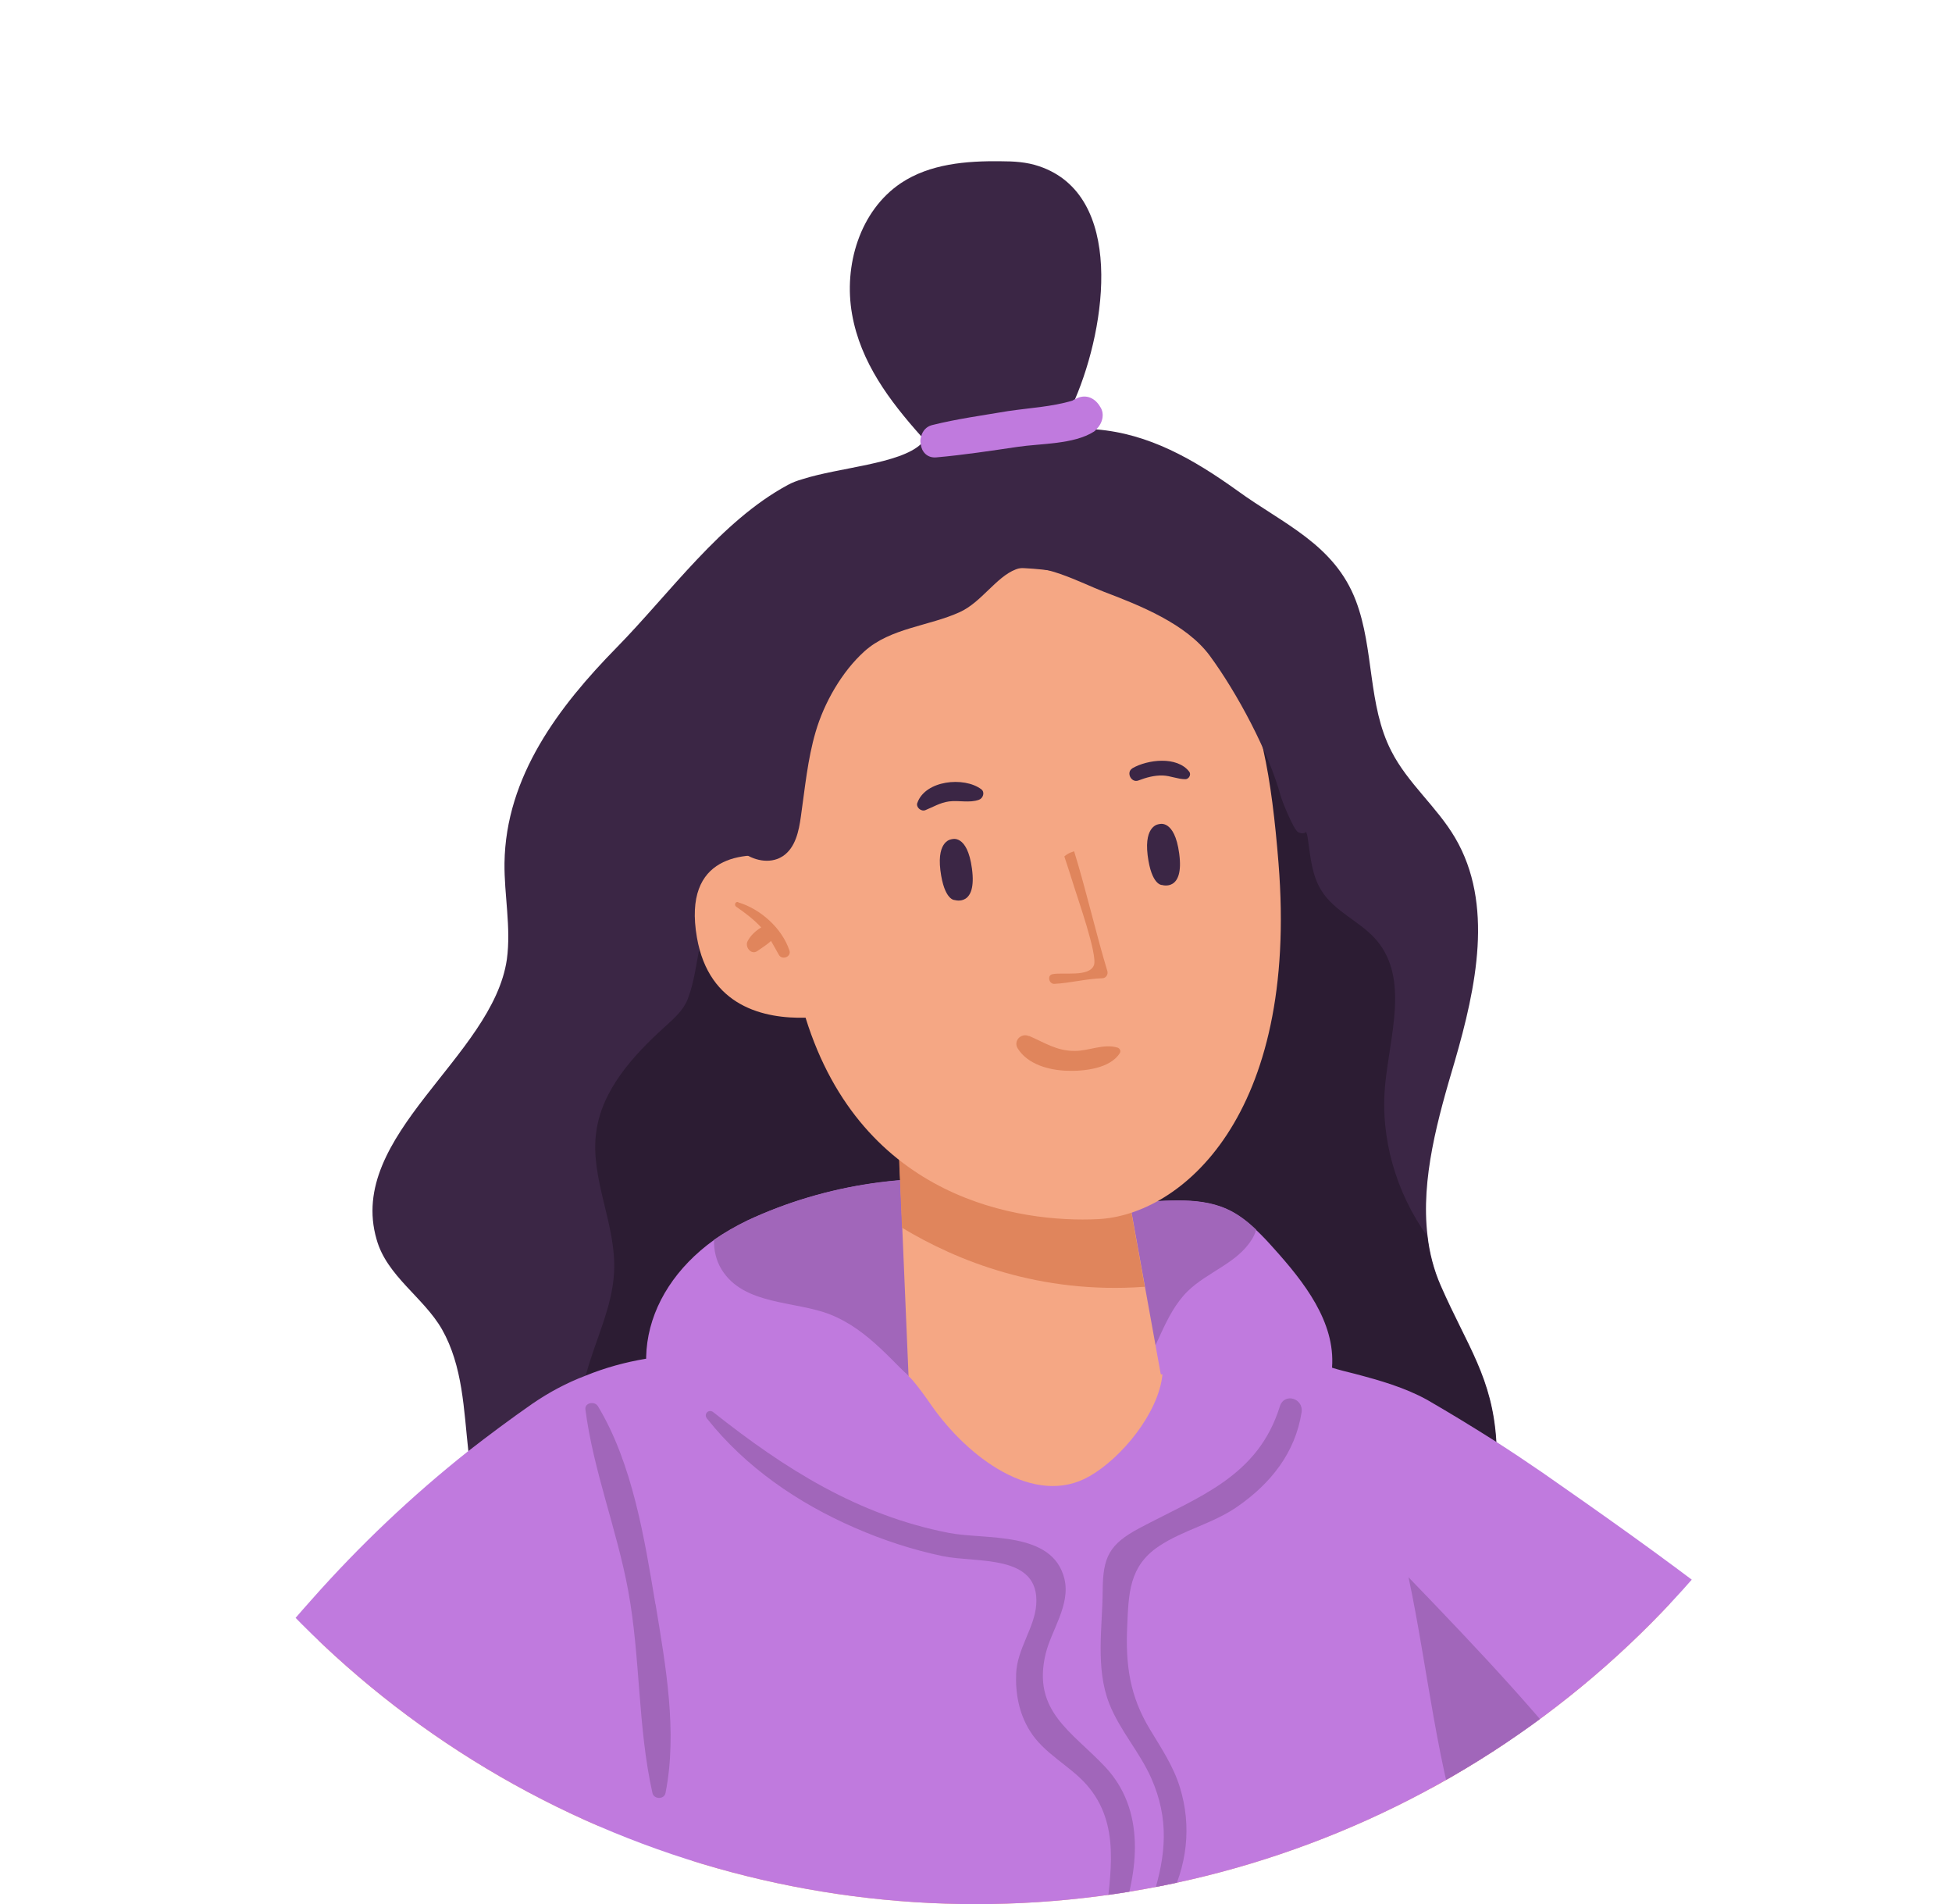 <svg xmlns="http://www.w3.org/2000/svg" xmlns:xlink="http://www.w3.org/1999/xlink" id="Layer_1" data-name="Layer 1" viewBox="0 0 163.32 159.28"><defs><style>      .cls-1 {        fill: #e0855c;      }      .cls-2 {        fill: #3b2645;      }      .cls-3 {        fill: #c07ade;      }      .cls-4 {        fill: #f5a784;      }      .cls-5 {        clip-path: url(#clippath);      }      .cls-6 {        fill: none;      }      .cls-7 {        fill: #a166ba;      }      .cls-8 {        fill: #2c1c33;      }    </style><clipPath id="clippath"><circle class="cls-6" cx="81.66" cy="79.64" r="79.64"></circle></clipPath><clipPath id="clippath-1"><circle class="cls-6" cx="260.12" cy="79.64" r="79.64"></circle></clipPath></defs><g class="cls-5"><g><path class="cls-2" d="m125.25,122.62c0,3.09-.26,6.09-1.73,8.53-.16.29-.36.59-.59.85-.68.91-1.56,1.73-2.7,2.41-.2.13-.39.26-.59.36-.39.2-.75.39-1.14.55-2.93,1.24-6.18,1.46-9.24,2.28-.33.06-.65.16-.94.26-.29.1-.52.2-.78.29h-.03c-2.7.98-5.18,2.54-7.62,4.07-.85.52-1.66,1.01-2.51,1.46-.42.26-.88.49-1.33.72-.59.29-1.2.59-1.79.85-1.11.42-2.21.81-3.35,1.04-1.04.23-2.08.36-3.12.33-.52-.03-1.01-.1-1.53-.16-.26,0-.49-.07-.72-.13-2.12-.49-3.97-1.66-5.73-2.99-2.8-2.12-5.44-4.65-8.76-5.73-1.99-.62-4-.68-6.09-.55-3.16.2-6.41.88-9.57.68h-.23c-.29-.03-.59-.07-.88-.1-.39-.03-.78-.1-1.17-.2-5.73-1.14-10.81-5.34-12.82-10.84-.06-.16-.13-.33-.16-.49-.52-1.5-.78-3.09-.94-4.69-.39-3.52-.46-7.13-2.21-10.22-1.53-2.67-4.62-4.46-5.47-7.52-2.54-8.72,9.73-15.27,10.9-23.44.36-2.67-.23-5.37-.2-8.04.1-7.26,4.56-13.12,9.41-18.06,4.43-4.52,8.69-10.55,14.29-13.57.36-.2.78-.36,1.24-.49,3.06-.98,8.14-1.27,9.9-2.93.1-.13.2-.23.29-.36-.1-.1-.16-.2-.26-.29-2.64-2.96-5.08-6.18-5.79-10.22-.72-4.07.65-8.66,4.1-10.97,2.41-1.6,5.44-1.86,8.37-1.82,1.04,0,2.15.06,3.19.42,7.13,2.41,5.66,13.28,2.99,19.5-.42.98-.88,1.86-1.33,2.54,1.07-.13,2.12-.13,3.12-.03,4.39.36,8.1,2.47,11.82,5.14,3.81,2.77,8.1,4.46,9.9,9.21,1.53,4.04.98,8.72,2.96,12.56,1.37,2.7,3.81,4.65,5.34,7.26,3.25,5.53,1.76,12.5-.03,18.68-1.4,4.72-2.86,9.83-2.28,14.61.16,1.4.52,2.83,1.11,4.17,2.21,5.05,4.33,7.68,4.65,13.05,0,.16.03.36.03.55,0,.49.03.98.03,1.46Z"></path><path class="cls-8" d="m125.25,122.62c0,3.09-.26,6.09-1.73,8.53-.23.03-.46.1-.72.13-.42.06-.88.13-1.33.23-1.07.23-2.08.55-3.09.98-.13.03-.26.1-.39.16-2.54,1.07-4.88,2.67-7.29,4.1-.49.29-.94.55-1.43.85-.49.26-.98.55-1.5.81-2.57,1.4-5.18,2.7-7.88,3.81-1.4.59-2.8,1.11-4.2,1.56-.65.26-1.3.49-1.92.68-1.2.39-2.41.75-3.65,1.07-.59.16-1.2.33-1.82.49-.29.1-.59.16-.91.23-.36.07-.75.13-1.14.2-.94.13-1.89.13-2.8-.13-1.56-.46-2.77-1.6-3.65-2.99-.42-.65-.75-1.33-1.07-2.02-.91-2.18-1.5-4.56-2.86-6.51-1.27-1.86-3.09-3.06-5.14-3.94-.13-.07-.26-.1-.39-.16-1.14-.46-2.34-.81-3.58-1.11-1.86-.46-3.78-.78-5.6-1.14-2.73-.52-5.66-1.46-8.01-2.96-.23-.13-.46-.29-.68-.46-1.04-.75-1.95-1.63-2.6-2.64-.46-.72-.81-1.5-1.04-2.34-.06-.23-.13-.46-.16-.72-.23-1.43-.03-2.83.33-4.23.75-2.9,2.25-5.73,2.38-8.72.2-3.94-2.02-7.75-1.5-11.65.46-3.55,3.09-6.44,5.76-8.85.75-.68,1.53-1.37,1.89-2.28.59-1.53.72-3.03,1.01-4.36.33-1.59.94-2.96,2.99-3.91,4.75-2.25,8.72,1.66,13.25,2.12,5.53.59,9.73-4.75,12.69-9.47,2.99-4.75,7.16-10.06,12.69-9.5,1.76.16,3.25.91,4.52,2.02t.03.03c.2.16.36.36.55.52l.03.03c2.12,2.18,3.45,5.37,4,8.5v.03c.1.26.13.49.16.75.2,1.4.33,2.86,1.07,4.07,1.11,1.86,3.35,2.64,4.72,4.3,2.64,3.22,1.04,7.91.65,12.04-.42,4.43.91,8.98,3.52,12.63.16,1.4.52,2.83,1.11,4.17,2.21,5.05,4.33,7.68,4.65,13.05,0,.16.03.36.03.55,0,.49.03.98.03,1.46Z"></path><path class="cls-3" d="m111.46,114.38c-.17,2.42-1.52,4.59-3.04,6.49-5.83,7.25-14.87,11.83-24.16,12.28-10.1.49-19.61-3.92-26.55-11.12-5.89-6.11-4.24-13.8,2.02-18.3.86-.6,1.8-1.14,2.81-1.63,6.58-3.07,14.08-4.16,21.26-3.09,3.49.53,6.9,1.54,10.4,1.56,2.85.02,5.85-.58,8.44.58.92.41,1.72,1.03,2.46,1.74.51.47.99.99,1.46,1.52,2.55,2.83,5.17,6.17,4.89,9.97Z"></path><path class="cls-7" d="m105.1,102.88c-.09.3-.22.58-.39.84-1.22,1.95-3.69,2.68-5.34,4.29-2.01,1.99-2.55,5.01-4.22,7.27-3.97,5.46-13.01,5.31-17.79,1.11-2.59-2.29-4.57-5.1-7.89-6.43-2.92-1.16-7.27-.75-9.11-3.79-.45-.75-.64-1.59-.62-2.46.86-.6,1.8-1.14,2.81-1.63,6.58-3.07,14.08-4.16,21.26-3.09,3.49.53,6.9,1.54,10.4,1.56,2.85.02,5.85-.58,8.44.58.92.41,1.72,1.03,2.46,1.74Z"></path><path class="cls-4" d="m54.81,208.61c6.89,1.69,16.74,1.97,26.71,1.59,2.55-.09,5.1-.22,7.61-.39,2.56-.17,5.08-.38,7.49-.6,12.45-1.11,22.38-2.65,22.93-2.74-3.04-15.03-3.18-34.13.03-43.8.51-1.49,1.28-3.69,1.88-4.65,1.03-1.62,2.1-3.54,2.91-5.28,2.27-4.89,1.78-9.78.03-14.89-1.3-3.78-1.71-7.4-2.27-11.08-.22-1.52-.48-3.06-.82-4.62-.77-3.37-3.79-4.49-7.1-5.08-1.2-.21-4.72-.78-5.28-.87-2.1-.34-4.26-.55-6.14-.74-.48-.05-.94-.1-1.38-.14-2.51-.24-4.29-.36-4.29-.36l-3.35-18.54c-.51-5.23-7.1-6.48-12.32-6.59-3.57-.08-6.49.32-6.49.32l1.06,25.05c0,.26-1.27.28-3.52.41-.53.03-1.11.07-1.74.1-.77.05-1.64.1-2.58.19-.1,0-.24,0-.34.02-.43.03-.85.08-1.27.12-2.34.24-5.16.31-7.66.92-1.26.31-2.32.7-3.23,1.25-1.37.82-2.38,1.98-2.8,3.68-.05.19-.09.38-.12.58-.05.34-.11.67-.15,1.01-.82,6.23,1.44,12.79,2.86,18.71.75,3.08,1.33,6.12,1.83,9.2.15.97.48,3.39.51,3.61.32,2.33.6,4.65.84,6.99.32,3.2.6,6.41.85,9.66.05.67.17,1.3.17,1.97.27,13.05-1.35,24.91-2.94,30.9-.17.62-.34,1.18-.5,1.66-.53,1.56-1.01,2.44-1.4,2.44Z"></path><path class="cls-1" d="m95.77,107.64c-8.77.64-15.73-2.18-20.3-4.94l-.37-8.63,6.34-4.23c5.23.13,11.81,1.36,12.32,6.59l2.02,11.21Z"></path><g><path class="cls-4" d="m106.97,72.19c-.56-7-1.52-12.93-3.95-16.01-10.64-13.53-32.47-9.75-36.7,1.1-1.37,3.52-1.64,8.5-1.17,14.38-2.82-.39-8.05-.22-6.84,6.76,1.01,5.81,5.66,6.8,9.09,6.71,4.74,15.25,17.95,17.17,24.47,16.85,6.94-.34,16.81-8.62,15.1-29.79Z"></path><path class="cls-2" d="m97.23,74.03s1.87.59,1.43-2.64c-.39-2.91-1.68-2.45-1.68-2.45,0,0-1.27.05-.96,2.6.32,2.54,1.2,2.49,1.2,2.49Z"></path><path class="cls-2" d="m79.89,75.29s1.87.59,1.43-2.64c-.39-2.91-1.68-2.45-1.68-2.45,0,0-1.27.05-.96,2.6.32,2.54,1.2,2.49,1.2,2.49Z"></path><path class="cls-1" d="m88.06,81.49c.92-.18,3.08.27,3.47-.76.32-.85-1.41-5.71-1.66-6.55-.28-.91-.55-1.73-.82-2.54.08-.06.15-.13.24-.18.19-.12.39-.19.58-.25,1.03,3.34,1.82,6.85,2.78,10.02.08.28-.11.59-.41.6-1.36.04-2.67.4-4.03.47-.45.02-.62-.72-.15-.81Z"></path><path class="cls-2" d="m94.75,64.26c1.28-.73,3.73-1.03,4.75.29.19.24-.03.63-.32.63-.65,0-1.25-.29-1.9-.31-.71-.02-1.38.17-2.04.42-.6.22-1.05-.7-.49-1.02Z"></path><path class="cls-2" d="m76.75,67.17c.66-1.9,3.9-2.23,5.35-1.15.33.25.15.76-.19.88-.8.29-1.67.03-2.51.14-.74.1-1.31.46-1.98.73-.35.14-.8-.24-.67-.61Z"></path><path class="cls-1" d="m86.09,86.65c1.32.57,2.33,1.27,3.84,1.26,1.18,0,2.43-.63,3.56-.28.18.05.32.26.21.45-.8,1.31-3.02,1.54-4.42,1.49-1.5-.05-3.29-.52-4.13-1.87-.39-.64.29-1.32.94-1.03Z"></path><path class="cls-2" d="m69.04,48.21l-7.69,6.62c-.87,4.2-2.11,8.12-1.28,12.34.27,1.37.69,2.77,1.66,3.77.84.86,2.19,1.31,3.28.92.18-.06.34-.15.5-.25,1.04-.7,1.33-2.08,1.5-3.32.34-2.37.56-4.77,1.23-7.06.71-2.44,2.2-5.05,4.09-6.75,2.18-1.96,5.4-2.1,7.98-3.28,1.8-.82,3.04-2.94,4.68-3.57,1.98-.76,5.53,1.17,7.37,1.87,2.98,1.13,6.89,2.68,8.86,5.35,2.28,3.1,4.94,8.06,5.94,11.76.11.41,1.07,2.78,1.44,2.99,2.03,1.12,1.66-6.98,1.9-8.14.71-3.33.33-6.89-1.16-9.96-2.43-5.01-6.91-7.41-12.12-8.53-2.81-.61-5.15-.18-8.01-.26-3.71-.11-7.79-.19-11.35,1.37-2.99,1.31-5.8,2.84-8.83,4.14Z"></path></g><path class="cls-4" d="m164.17,160.18c-4.46-6.51-9.86-12.56-15.85-18.29-2.18-2.08-4.43-4.13-6.74-6.15-5.21-4.52-10.71-8.89-16.34-13.12-.36-.26-.68-.52-1.04-.78-1.92-1.43-4.04-2.93-6.44-3.74,0,0-.03-.03-.06-.03-1.01-.39-2.12-.62-3.25-.68-1.5-.1-2.83.07-3.97.39-.59.16-1.14.39-1.63.65-2.9,1.5-4.49,4.39-5.21,7.19-.03.13-.07.26-.1.42-.16.68-.26,1.4-.33,2.05-.33,3.78,1.59,7.03,4.3,10.06h.03c.06.1.13.16.23.26,1.37,1.53,2.93,2.99,4.49,4.46,2.25,2.15,4.59,4.23,6.93,6.28.78.68,1.6,1.37,2.38,2.08.85.68,1.66,1.4,2.51,2.12,5.4,4.56,10.87,9.05,16.18,13.74.75.65,2.9,2.47,5.11,4.62,0,0,.03,0,.03.03,3.22,3.19,6.54,7,5.47,8.66-5.7,8.69-11.39,17.38-17.06,26.04-1.37,2.12-2.57,4.3-3.94,6.35v.03c-1.04,1.63-2.15,3.16-3.45,4.59-.88.94-1.82,1.82-2.93,2.64-.81.62-1.66,1.17-2.64,1.66-1.11.62-2.38,1.14-3.78,1.59-3.22,1.01-6.61,1.92-9.24,3.65-1.5.94-2.7,2.28-3.22,3.68-.42,1.07-.49,2.18.03,3.25,0,.03.03.03.03.07,2.57,5.18,13.67,8.07,18.91,4.23.88-.62,1.72-1.27,2.54-1.92.33-.26.62-.49.91-.72,1.04-.85,2.05-1.69,3.03-2.54,3.45-2.99,6.74-6.15,9.86-9.34,2.12-2.15,4.2-4.33,6.22-6.48,9.89-10.51,19.66-21.29,27.31-32.84,2.96-4.1-2.7-14.55-9.28-24.15Zm-40.17,62.43s.1-.07.13-.1l.07-.07.03.03s-.07.07-.1.03v.03s-.07.03-.13.07Z"></path><path class="cls-4" d="m29.65,167.08c7.49-6.61,16.14-10.97,23.89-16.83.29-.26.62-.49.94-.75.49-.36.98-.75,1.43-1.14.26-.2.49-.42.72-.62.81-.68,1.59-1.37,2.38-2.12,2.44-2.28,4.56-5.34,5.96-8.59,1.07-2.47,1.72-5.05,1.79-7.45v-.62c0-.29,0-.59-.03-.88-.1-.91-.13-1.92-.2-2.93-.06-.78-.13-1.6-.26-2.34-.55-3.35-2.12-6.18-7.36-5.86-1.14.07-2.54.36-4.04.78-1.33.39-2.73.88-4.04,1.4-.52.23-1.04.46-1.56.68-.16.07-.29.16-.46.23-1.24.59-2.31,1.2-3.09,1.79-1.89,1.4-3.74,2.83-5.6,4.26-4.04,3.12-8.01,6.35-11.78,9.63-2.34,2.02-4.59,4.07-6.77,6.15-5.96,5.73-11.36,11.78-15.82,18.29-6.57,9.6-12.24,20.05-9.28,24.15,7.65,11.55,17.41,22.33,27.31,32.84,3.12,3.29,6.28,6.64,9.63,9.86,2.86,2.8,5.86,5.53,9.02,8.1.62.52,1.24,1.01,1.89,1.5.26.23.55.42.85.65.39.29.78.59,1.17.88,4.72,3.45,14.13,1.46,17.84-2.73h.03c.42-.46.78-.98,1.04-1.5.23-.42.33-.88.36-1.3.26-2.12-1.33-4.3-3.52-5.7-2.64-1.72-6.02-2.64-9.24-3.65-.81-.26-1.56-.55-2.28-.88-1.07-.46-2.08-.98-2.96-1.56-.75-.49-1.46-.98-2.12-1.53-.88-.75-1.69-1.56-2.41-2.41-2.77-3.16-4.62-6.87-6.97-10.48-5.7-8.66-11.36-17.35-17.06-26.04-1.82-2.77,8.79-11.72,10.58-13.31Zm16.08,55.37c.07.07.13.1.2.16-.1-.03-.16-.07-.23-.13l.03-.03Z"></path><path class="cls-3" d="m176.41,179.39c-.23,2.54-1.4,4.91-2.6,7.19-6.67,12.47-15.98,25.1-26.59,34.5-2.02,1.79-4.69,3.12-7.29,2.57-.16,0-.33-.03-.49-.1-1.73-.52-3.09-1.89-4.36-3.19-2.15-2.18-5.01-4.39-5.21-7.55v-.65c.23-3.84,3.71-8.01,5.34-11.33,2.86-5.76,6.18-11.29,9.89-16.57.85-1.17,1.73-2.41,1.82-3.84.03-.88-.2-1.69-.59-2.44-.62-1.14-1.59-2.15-2.51-3.03-5.7-5.66-11.36-11.33-17.41-16.57-.52-.55-.91-1.11-1.4-1.72-.16-.2-1.5-1.11-1.99-1.3-.06-.03-.13-.07-.16-.07,0,.07,0,.1.03.16v.13c.23,1.56.85,3.48.46,4.98-.39,1.46-1.69,2.77-2.31,4.13-.81,1.73-1.53,3.48-1.79,5.37-.85,6.15.65,12.3.75,18.46.07,3.97-.33,7.1-1.76,9.76-.13.26-.26.49-.46.75-.39.68-.88,1.3-1.46,1.92-.98,1.04-2.18,1.99-3.68,2.9-5.37,3.32-12.76,3.78-18.91,4.07-.26,0-.49.03-.75.03-4.78.2-9.63.1-14.42-.39-6.84-.75-13.51-2.38-19.72-5.34-.49-.23-.98-.49-1.46-.75-.62-.36-1.24-.72-1.79-1.17-.75-.55-1.4-1.2-1.92-1.95-2.44-3.61-1.07-8.4-.1-12.63,2.44-10.16,2.31-20.96-.36-31.05-7.68,5.63-15.43,11.2-23.01,16.96-4.78,3.58-9.63,6.67-5.31,12.92,3.32,4.78,6.61,9.54,9.89,14.32,2.99,4.3,7.88,11.95,8.3,18.03.07,1.01,0,1.99-.2,2.86-1.46,6.38-5.14,8.01-9.47,7.26-6.74-1.07-14.94-7.91-18.39-11.55-6.8-7.19-17.02-16.6-20.28-26.17-1.72-4.98-.42-10.51,1.43-15.46,5.99-15.92,18.33-26.63,29.13-39.16.26-.29.52-.59.78-.88,4-4.52,8.37-8.66,13.08-12.4,1.76-1.37,3.55-2.7,5.37-3.97,1.43-.98,2.9-1.76,4.43-2.34,1.66-.68,3.35-1.14,5.08-1.43,5.01-.98,10.35-.72,15.59-.55,1.89.07,3.87.13,5.44,1.17.23.16.42.33.62.52.1.06.2.16.29.26v.03c.16.13.29.26.42.42.52.62,1.01,1.3,1.46,1.95,3.06,4.43,8.69,8.69,13.31,6.02,2.67-1.53,5.76-5.27,6.09-8.5.03-.26.03-.49.03-.75-.03-.36-.07-.72.13-.94.23-.29.55-.36.91-.39,4.39-.65,8.79.36,13.08,1.5.65.2,1.3.36,1.95.52,2.08.55,4.17,1.14,6.05,2.18,1.92,1.11,3.84,2.28,5.73,3.48,1.33.85,2.64,1.73,3.91,2.6,4.91,3.42,9.89,6.93,14.71,10.64,13.57,10.48,25.84,22.59,31.38,38.51.78,2.28,1.4,4.65,1.24,7.03Z"></path><path class="cls-7" d="m146.33,178c-.62-1.14-1.59-2.16-2.51-3.06-6.79-6.77-13.57-13.52-21.02-19.53-2.57-7.41-3.36-16.01-4.95-23.47,11.72,12.15,23.88,25.08,27.99,41.45.37,1.52.68,3.09.49,4.61Z"></path><path class="cls-7" d="m54.84,134.2c-.91-5.47-1.92-11.79-4.82-16.58-.26-.43-1.11-.3-1.04.28.66,5.12,2.64,10.06,3.58,15.16,1.03,5.59.79,11.41,2.03,16.93.12.53.98.55,1.09,0,1.02-5.11.01-10.69-.83-15.79Z"></path><path class="cls-7" d="m92.44,147.77c-2.76-2.93-6.09-4.63-4.96-9.4.48-2.01,2.1-4.11,1.58-6.29-.98-4.06-6.61-3.26-9.66-3.85-7.62-1.48-13.73-5.36-19.72-10.1-.38-.3-.83.15-.53.53,3.24,4.08,7.61,7.07,12.37,9.14,2.36,1.03,4.83,1.84,7.35,2.37,2.8.59,8.15-.22,7.83,4.07-.14,1.92-1.59,3.68-1.68,5.74-.07,1.69.24,3.33,1.13,4.78,1.19,1.94,3.31,2.89,4.77,4.54,2.89,3.29,1.97,7.48,1.57,11.41-.08.74,1,.79,1.22.17,1.55-4.36,2.17-9.46-1.26-13.1Z"></path><path class="cls-7" d="m107.08,117.65c-1.83,5.88-6.77,7.54-11.73,10.17-2.56,1.36-3.07,2.44-3.09,5.21-.02,3.11-.62,6.5.55,9.48.88,2.24,2.55,4.05,3.52,6.25,1.49,3.37,1.24,6.39.15,9.85-.23.73.88,1.21,1.25.52,1.59-3,2-6.34.99-9.62-.54-1.76-1.55-3.26-2.49-4.82-1.71-2.81-2.06-5.41-1.92-8.61.12-2.78.15-5.06,2.64-6.73,2.01-1.35,4.54-1.9,6.58-3.32,2.78-1.93,4.83-4.48,5.37-7.88.19-1.18-1.45-1.69-1.82-.5Z"></path><path class="cls-1" d="m61.76,75.46c-.24-.07-.36.26-.16.39.73.5,1.48,1.07,2.09,1.73-.47.28-.89.67-1.14,1.15-.25.48.3,1.19.82.82.2-.15.74-.47,1.14-.84.23.38.43.77.66,1.17.27.46,1.06.16.88-.37-.62-1.87-2.43-3.48-4.29-4.03Z"></path><path class="cls-3" d="m91.72,35.91c-.06.1-.13.16-.2.2-1.69,1.07-4.43.98-6.38,1.27-2.25.33-4.52.68-6.8.88-.78.07-1.24-.49-1.3-1.11-.07-.23-.03-.46.03-.65.13-.46.42-.81.91-.94,2.08-.52,4.23-.81,6.35-1.17,1.72-.26,3.71-.36,5.4-.88.07-.03.13-.1.2-.1.68-.42,1.46-.29,1.99.42.03.06.1.13.13.2.42.62.16,1.43-.33,1.89Z"></path></g></g></svg>